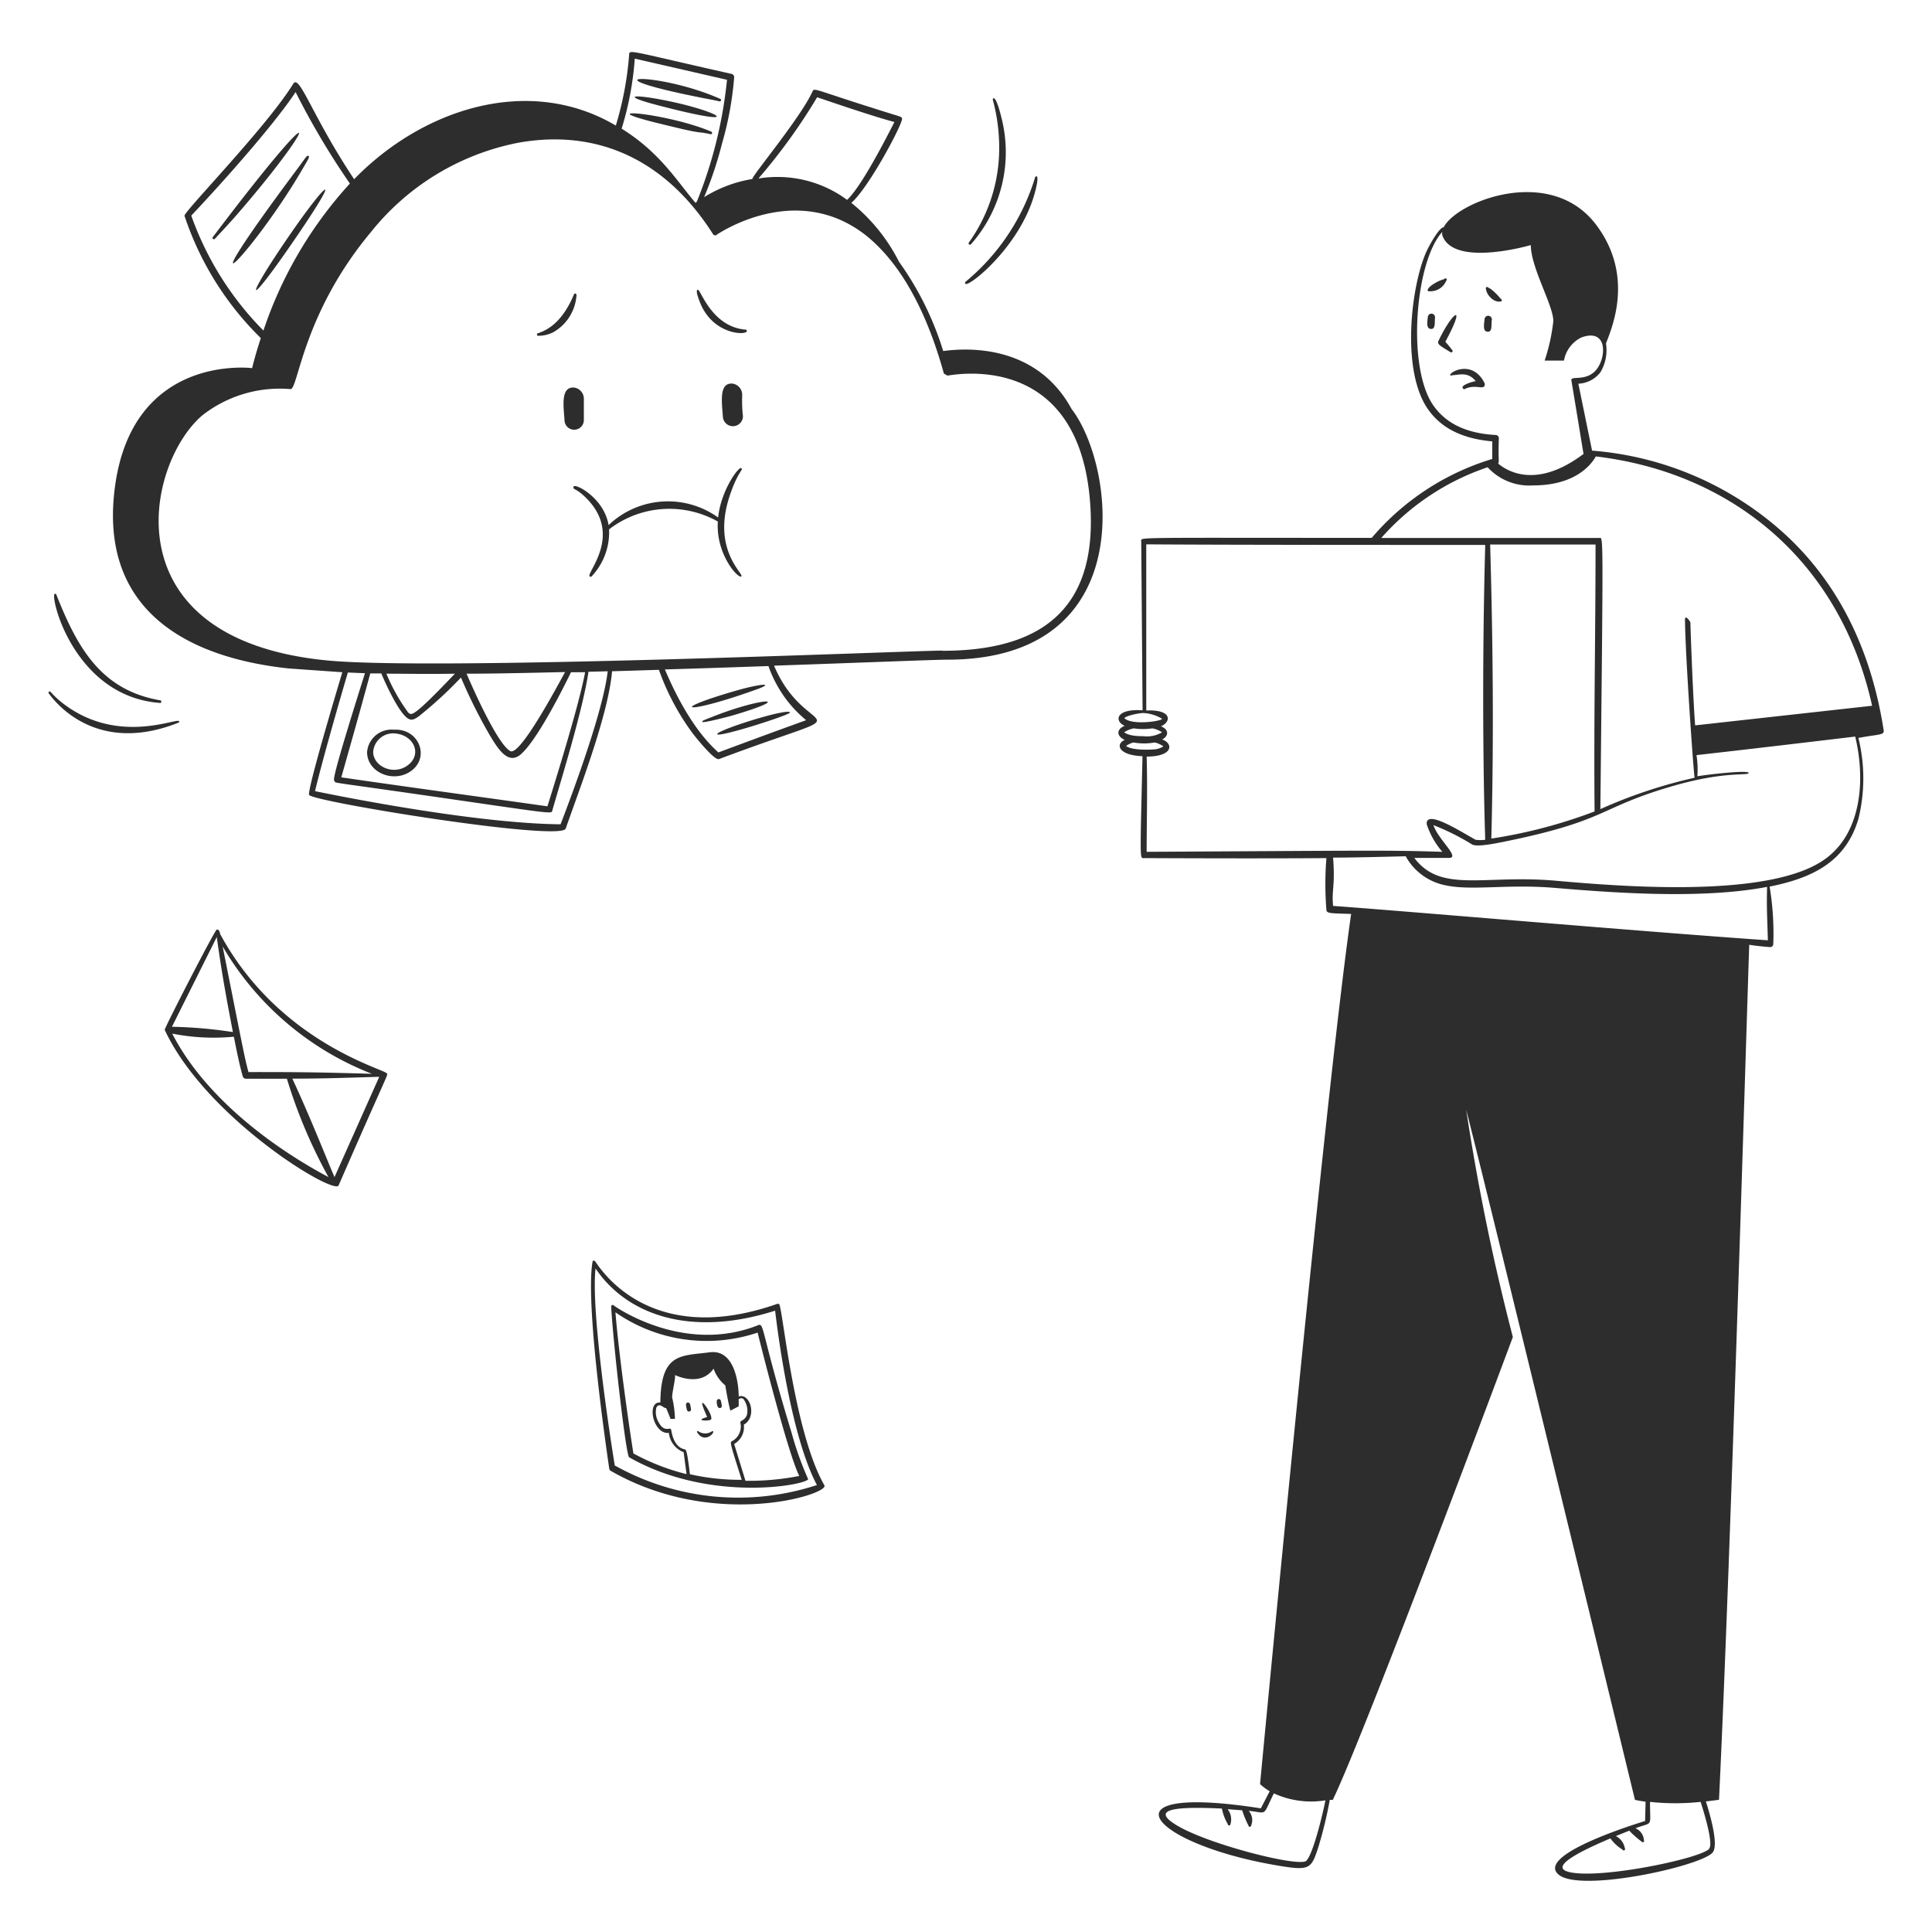 <svg xmlns="http://www.w3.org/2000/svg" viewBox="0 0 400 400" id="Disk-Full-Cloud-Storage-1--Streamline-Milano" height="400" width="400"><desc>Disk Full Cloud Storage 1 Streamline Illustration: https://streamlinehq.com</desc><g fill="#2d2d2d"><path d="M300.68 72.5c-0.16 -0.2 -0.68 -0.92 -1.44 -1.74 4.46 -8.24 1.54 -6.38 -1.42 -0.18 -0.34 0.68 0.38 1.04 2.5 2.34a0.28 0.28 0 0 0 0.36 -0.42zm-0.42 5.18a0.26 0.26 0 0 0 0.38 0c1.36 0 3.2 -0.86 4.9 1.24 -0.92 0.12 -3.08 0.86 -2.7 1.42s0.28 0 1.74 -0.2 2.36 0.34 2.74 -0.2a0.68 0.68 0 0 0 0 -0.7c-2.5 -4.88 -7.32 -2.18 -7.06 -1.56zm-0.84 -19.54a0.28 0.28 0 1 0 -0.42 -0.34 6.68 6.68 0 0 0 -1.32 0.5c-2.56 1.32 -2.26 2.12 -1.74 2a3.54 3.54 0 0 0 3.48 -2.16zm11.18 4.28a0.26 0.26 0 1 0 0.14 -0.52 12.96 12.96 0 0 0 -2 -2 3.88 3.88 0 0 0 -0.62 -0.36c-0.2 -0.3 -0.66 0 -0.46 0.32a3.62 3.62 0 0 0 0.12 0.5c0.32 0.94 1.56 2.28 2.82 2.06z" stroke-width="2"></path><path d="M390 151.24c-2.94 -18.96 -10.9 -31.76 -20.16 -40.38a66.92 66.92 0 0 0 -40.22 -17.56l-2.84 -13.86a6.12 6.12 0 0 0 4.54 -2.32 8.86 8.86 0 0 0 1.18 -6c1.06 -2.9 6 -13.72 -1.9 -24.4 -9.42 -12.8 -29.02 -5 -31.7 0.34 -0.84 -0.12 -3.1 3.84 -3.78 5.5 -3.06 7.3 -5 24.4 0.58 32.24 2.5 3.54 6.62 6 13.26 6.58v3.64A52.84 52.84 0 0 0 284 111.36c-50 0 -47.72 -0.18 -47.72 0.68l0.28 35.02c-5.6 -0.38 -5.9 2.24 -3.7 3.22 -1.7 0.64 -1.78 2.12 0 2.9 -2 0.94 -1.26 3.2 3.68 3.38 -0.5 22 -0.58 21.1 0.3 21.1 0.34 0 23.76 0.12 37.78 0a65.74 65.74 0 0 0 0 10.68c0 0.82 0.94 0.74 5.12 0.88 -5.42 37.54 -18.86 180.16 -18.86 180.16a11.14 11.14 0 0 0 2 1.48l-1.84 3.54c-33.58 -5.26 -23.16 7.38 3.62 11.86 6.54 1.1 6.82 0.66 8.28 -3.8a87.86 87.86 0 0 0 2.38 -9.82h0.62c6.86 -14.22 37.28 -95.82 37.28 -95.82a461.14 461.14 0 0 1 -9.66 -47.06c4.38 17 34.94 142.88 34.94 142.88 0.72 0.16 1.44 0.28 2.2 0.38l-0.1 4c-5.6 1.72 -22.38 7.42 -17.88 11.12s28.96 -1.64 31.8 -4.52c1.5 -1.52 -0.7 -8.66 -1.34 -10.66 1.68 -0.18 2.72 -0.34 2.72 -0.34 2.4 -48.9 6 -170.34 6.26 -177.02 1.08 0.22 4.46 0.52 4.26 0.48a0.64 0.64 0 0 0 0.72 -0.64 58.96 58.96 0 0 0 -0.76 -11.88c9.06 -1.82 15.76 -5.2 18.38 -14a35.06 35.06 0 0 0 0 -16.78c4.16 -0.78 5.38 -0.56 5.24 -1.54zm-119.52 234c-1.34 1.42 -19.8 -3.24 -26.56 -7.16s1.06 -4 9.06 -3.64a10.3 10.3 0 0 0 1.22 3.22 0.28 0.28 0 0 0 0.56 0 3.44 3.44 0 0 0 -0.58 -3.08l3 0.22a20.28 20.28 0 0 0 1.3 3.16 0.28 0.28 0 0 0 0.28 0.26 0.28 0.28 0 0 0 0.28 -0.28 2.9 2.9 0 0 0 -0.5 -3.02c4 0.38 2.74 1.32 5.2 -3.62a18.54 18.54 0 0 0 10.68 1.44c-0.42 2.14 -2.42 10.84 -3.94 12.5zM296.8 84c-5.58 -7.84 -3.84 -29.82 1.82 -36a1.54 1.54 0 0 0 0 0.74c2.36 6.68 18.32 2 18.32 2 0 4.68 4.66 12.46 4.66 15.74a39.14 39.14 0 0 1 -1.8 8.18h4a6.64 6.64 0 0 1 3.62 -4.8c5.56 -2 5.14 4.3 3.02 6.76s-5.32 1.06 -5.1 2.14c2.66 16 2.44 15.04 2.54 15.2 -10 7.56 -16.12 3.36 -17.72 2 0.3 -0.34 0 -0.52 0.16 -5.22a0.68 0.68 0 0 0 -0.64 -0.68c-6.48 -0.34 -10.48 -2.66 -12.88 -6.06zm-60.18 63.62a8.34 8.34 0 0 1 3.86 1.12c0.98 0.4 -5.82 1.58 -7.64 0 -0.34 -0.22 1.84 -0.98 3.78 -1.12zm-3.88 4a5.42 5.42 0 0 1 2 -0.82 13 13 0 0 0 3.84 0 5.08 5.08 0 0 1 2 0.82 6.1 6.1 0 0 1 -3.86 0.8c-3.2 0.02 -3.78 -0.74 -3.98 -0.8zm0.4 2.82a4.76 4.76 0 0 1 1.52 -0.72 12.44 12.44 0 0 0 4.4 0 5.1 5.1 0 0 1 1.8 0.8s-0.38 0.36 -1.54 0.6c-1.62 0.16 -5.1 0.2 -6.18 -0.68zm4.26 22c0 -6.1 0.2 -13.12 0 -19.8 5.48 0 5.6 -2.68 3.22 -3.54 1.44 -0.76 1.36 -2.12 -0.26 -2.72 2.18 -0.96 2.34 -3.52 -3.04 -3.28v-34.4c17 0.12 53.24 0.12 70.18 0.12 -0.6 21.66 -0.52 44.9 0 61.04a7.02 7.02 0 0 1 -2 0c-3.08 -1.68 -10.32 -6.4 -10.12 -3.22a16.7 16.7 0 0 0 3.24 5.72c-11.54 -0.36 -13.46 -0.26 -61.22 0zm116.44 206.38c-2 1.9 -19.22 5.56 -26.96 5.04s-0.72 -4.16 6.54 -7.24a8.66 8.66 0 0 0 2.5 2.32 0.28 0.28 0 1 0 0.48 -0.28 3.44 3.44 0 0 0 -1.86 -2.52l2.78 -1.12a19.82 19.82 0 0 0 2.56 2.26 0.26 0.26 0 0 0 0.36 0.1 0.24 0.24 0 0 0 0.12 -0.36 2.9 2.9 0 0 0 -1.76 -2.5c3.74 -1.42 3 0 3.02 -5.46a48.88 48.88 0 0 0 10.48 0c0 0.06 2.86 8.62 1.74 9.68zM276 187.56c-0.32 -3.5 0.46 -4 0 -10 3.7 0 9.54 -0.14 15.04 -0.28a12 12 0 0 0 8.18 6c5.5 1.2 12.88 -0.3 22.84 0.56 13.24 1.12 30.7 2.28 43.8 -0.22 -0.12 4.22 0 5.36 0.16 11.06 -26.3 -1.82 -76.64 -6.18 -90.02 -7.12zM377.66 178c-11.44 8 -41.66 5.58 -55.62 4.34 -14.76 -1.3 -23.72 2.64 -29.22 -4.72H300c2.42 0 -2.28 -3.84 -3.22 -6.78a48.18 48.18 0 0 1 8 4c1.08 0.58 5.02 -0.26 6.36 -0.52 22 -4.44 19.7 -7.14 35.4 -11.64 10.78 -3.1 15.5 -2 15.5 -2.66s-8.9 0.38 -10.62 0.7a18.78 18.78 0 0 0 -0.18 -4.38c11.14 -1.26 21.26 -2.46 32.86 -3.84 2.2 9.12 1.24 20.2 -6.44 25.5zm-69.14 -65.26h21.82c0 19.02 -0.38 36.4 -0.2 55.26a104.34 104.34 0 0 1 -21.38 5.62c0.6 -22.56 0.24 -44.22 -0.24 -60.88zm42.44 37.44c-0.36 -4.54 -0.86 -16.74 -0.98 -21.3a2.68 2.68 0 0 0 -0.84 -1.04 0.28 0.28 0 0 0 -0.28 0.28c0 6.54 1.8 32.48 2 32.9a102.12 102.12 0 0 0 -19.52 6.5c0.6 -59.14 0.64 -56.14 -0.28 -56.14h-45.08A51.02 51.02 0 0 1 308 96.74a11.68 11.68 0 0 0 9.4 3.76c9.04 0 12.2 -4.58 13 -6 28 3.32 50.54 21.52 57.2 51.62zM44.1 49.04a0.28 0.28 0 1 0 0.42 0.36c0.2 -0.22 2.52 -2.66 4.46 -4.88 16.64 -19.16 19.44 -27.64 -4.88 4.52zm18.26 -13.58c1.54 -2.62 1.8 -3 1.5 -3.18s-0.48 0.22 -2.28 2.66c-24.78 33.18 -9.38 17.78 0.78 0.52zm-3.38 17.04c12.58 -18 9.46 -16.2 0.62 -3.3 -8.38 12.22 -8.98 15.22 -0.62 3.3zm86.58 -32.2c1.24 0.24 2.36 0.44 3.3 0.66a0.28 0.28 0 1 0 0.18 -0.52c-12.56 -5.58 -29.44 -5.26 -3.48 -0.14zm-9.4 1.48c20 5.24 12.26 0.84 -0.38 -1.36 -5.3 -0.92 -6.46 -0.42 0.38 1.36zm10.86 5.98a0.28 0.28 0 1 0 0.18 -0.52c-8.78 -3.8 -26.6 -5.46 -10 -1.5 9.12 2.26 6.6 1.32 9.82 2.02zM148.5 152c0.24 0.76 15.14 -4 15.06 -4.48 -0.24 -1.06 -15.3 3.7 -15.06 4.48zm-1.2 -3.52c-1.7 0.68 -2 0.74 -1.86 1s5.64 -1.18 5.84 -1.24c13.84 -4.02 6.82 -4.06 -3.98 0.24zm9.5 -5.8c3.62 -1.32 0.82 -1.2 -4.64 0.38 -14.5 4.2 -10.06 4.94 4.64 -0.38zM76 155.7c0 4.42 5.88 6.64 9.42 3.68s1.14 -8.58 -3.82 -8.3a5.08 5.08 0 0 0 -5.6 4.62zm5.6 -3.86c4 0.22 5.84 4.18 2.96 6.5s-7.24 0.46 -7.3 -2.64a4.14 4.14 0 0 1 4.36 -3.86z" stroke-width="2"></path><path d="M221.86 84.68c-7.3 -13.42 -21.6 -12.68 -26.58 -12a64 64 0 0 0 -9.16 -18.5A37 37 0 0 0 176.26 42c3.66 -3.16 10.84 -16.72 10.5 -17.5 -0.2 -0.42 0 -0.2 -5.62 -2 -12.7 -4 -12.52 -4.38 -12.92 -3.56 -2.5 5.5 -12.78 17.76 -12.44 18.12a27 27 0 0 0 -10 3.76 77.28 77.28 0 0 0 3.7 -11.08A68.3 68.3 0 0 0 152 16a0.68 0.68 0 0 0 -0.54 -0.7c-20.76 -4.66 -21.18 -5.14 -21.2 -4A68.54 68.54 0 0 1 127.5 26c-17.7 -10.48 -39.66 -3.8 -54.18 11.1C64.58 24 62 15.2 60.7 17.36 55.28 26.2 38 43.88 38.2 44.68A63.4 63.4 0 0 0 54 70c-1.26 3.82 -1.8 6.22 -1.8 6.22S27.5 73.04 23.8 100.8c-3.28 24.42 13.38 35.18 36 37.6l11.08 0.78c-0.28 0.88 -7.4 24.58 -6.88 25.4 0.8 1.42 52 9.7 53.12 6.98 2.7 -7.8 8.82 -23.46 9.6 -32.58l9.7 -0.3A50.16 50.16 0 0 0 143.54 152c0.62 0.8 4.38 5.5 5.32 5.16 32 -12 18.24 -3.14 11.4 -19.34 19.08 -0.66 33.42 -1.24 35.74 -1.24 40.28 0.06 34.9 -40.18 25.86 -51.9zM169.18 20.14c4.16 1.4 11.76 4 16 5.12 -1.76 3.46 -6.86 13.42 -9.8 16.12a24.26 24.26 0 0 0 -18.36 -4.42 119.46 119.46 0 0 0 12.16 -16.82zm-37.76 -8 19.1 4.38a91.74 91.74 0 0 1 -6.24 25.22L144 42c-3.8 -4.42 -7.3 -10.4 -15.3 -15.36a64 64 0 0 0 2.72 -14.48zM39.6 44.64c5.68 -6 17.02 -18.62 21.6 -25.58A158.62 158.62 0 0 0 72.44 38a84.98 84.98 0 0 0 -17.9 30.44 64.42 64.42 0 0 1 -14.94 -23.8zm86.22 94.34c-0.92 8 -6.88 24.2 -9.76 31.68 -14.4 -0.12 -36.86 -4 -50.84 -6.86 1.5 -6.28 4.98 -18.42 6.8 -24.56l3.54 0.14c-7.42 23.54 -6.46 22 -6.26 22.4s-1.24 0 22.36 3.42 22.46 3.32 22.7 2.58c1.8 -6.32 6.28 -20.66 7.48 -28.7l4 -0.1zm-41.44 9.72c0.84 0.58 1.46 0.22 2.36 -0.42a85.12 85.12 0 0 0 8.7 -8 106.94 106.94 0 0 0 6 12c1.76 2.94 3.76 6 6.26 4 3.34 -2.76 8.62 -13.2 10.52 -17.1h2.92c-1.22 6.6 -5.8 21.34 -7.8 27.76 -13 -1.84 -29 -4 -42.68 -6 2.22 -7.82 3.84 -13.56 6 -21.52h2.28c0.88 2.12 3.56 8 5.44 9.28zM80 139.48c4.3 0 8.78 0.1 14.18 0 -9.04 9.5 -9 8.6 -9.7 8a38.44 38.44 0 0 1 -4.48 -8zm16.6 0c5.44 0 11.82 -0.14 20.4 -0.34 -1.14 2 -9.3 17.54 -11.36 16.36 -2.68 -1.5 -7.8 -13.12 -9.02 -15.98zm70.32 9.62a1823.74 1823.74 0 0 0 -18.18 6.68c-4.88 -4.34 -8.58 -11.26 -11.08 -17.18 7.62 -0.22 14.48 -0.46 21.44 -0.7a25.38 25.38 0 0 0 7.84 11.24zm28.2 -14.4c-6.34 0 -106.26 4.26 -127.76 2C22.46 132.14 30.18 96 41.88 86a26 26 0 0 1 18.26 -5.44c1.58 0.2 2.46 -15.54 16.68 -32.54a51.68 51.68 0 0 1 30.34 -18.44c15.76 -2.88 30.24 2.82 40.48 18.92a0.42 0.42 0 0 0 0.28 0.2 0.4 0.4 0 0 0 0.32 0s16.32 -11.48 31 0c6 4.78 12 13.52 16.18 28.64l0.72 0.42c0.2 0.1 27.14 -6 29.56 26.32 1.54 20.54 -8.48 30.66 -30.56 30.66z" stroke-width="2"></path><path d="M151.1 102.58c1.74 -5.16 2.88 -5.28 2.36 -5.66s-4.2 4.62 -4.78 10.22a17.82 17.82 0 0 0 -22.68 1.58c-0.94 -5.66 -6.92 -8.68 -7.22 -8s0.36 0.28 2.18 2c8.42 7.86 0.24 16 1.14 16.62a0.28 0.28 0 0 0 0.38 0 13.28 13.28 0 0 0 3.62 -9.74 20.44 20.44 0 0 1 22.52 -1.62c-0.44 6.8 4.24 11.9 4.86 11.36s-6.18 -5.46 -2.38 -16.76zM119.36 61.1c0 -0.34 -0.44 -0.48 -0.54 -0.12 -2.98 7.18 -7.08 7.72 -7.3 8a0.28 0.28 0 1 0 0 0.54 6.74 6.74 0 0 0 3.04 -0.74 9.54 9.54 0 0 0 4.8 -7.68zm34.9 7.14c-6.24 -0.58 -8.7 -6.86 -9.52 -8 0 -0.2 -1.06 -0.92 0 1.88 2.56 7.34 10 7.36 9.88 6.4a0.28 0.28 0 0 0 -0.36 -0.28zM33.2 145.54a0.28 0.28 0 0 0 0 -0.54C20.82 142.88 16 134 11.68 123.16a0.26 0.26 0 0 0 -0.32 -0.22c-1.16 0.22 3.86 21.34 21.84 22.6zm3.9 3.8c-0.3 -0.9 -12.56 5.06 -24 -3.66 -2.58 -2 -2.58 -2.76 -2.98 -2.46a0.28 0.28 0 0 0 0 0.38c0.2 0.12 8.62 13.3 26.88 6a0.28 0.28 0 0 0 0.1 -0.26zm163.94 -98.78a28.78 28.78 0 0 0 6.28 -26.26c-1.3 -5.28 -1.86 -3.86 -1.76 -3.6a38 38 0 0 1 1.28 11.5 33.46 33.46 0 0 1 -6.24 18 0.28 0.28 0 0 0 0.44 0.36zm13.14 -10.4c1.28 -4.56 0.16 -3.68 0.12 -3.42a45.04 45.04 0 0 1 -14.42 21.62 0.26 0.26 0 0 0 0 0.38c0.6 0.84 11.24 -7.62 14.3 -18.58zm-168.6 153.22c-0.1 -0.6 -0.3 -0.98 -0.7 -0.92s-10.88 20.46 -10.78 20.76c8.48 18.2 34.98 34.26 36 32.22 10.46 -24 10.22 -22.7 10 -23.2 -0.48 -0.9 -22.38 -6.4 -34.52 -28.86zm31.42 28.94c-9.62 -0.28 -14.58 -0.38 -25.56 -0.36 -0.8 -2.96 -1.22 -5.26 -5.34 -26a61.68 61.68 0 0 0 30.9 26.36zM44.88 194c1.16 8.42 2.34 14.46 3.34 19.68a94.16 94.16 0 0 0 -12.62 -1.1zm-9.22 20a44.28 44.28 0 0 0 12.76 0.64c0.72 3.7 1.34 6.52 1.84 8.2a0.7 0.7 0 0 0 0.66 0.5h8.48a105.78 105.78 0 0 0 8.6 20.36c-12.44 -6.62 -25.88 -17.08 -32.34 -29.7zm33.6 29.7c-1.04 -2.28 -5.02 -12.46 -8.74 -20.38 6.12 0 10.6 -0.16 18 -0.38zm51.62 -156.74v-4.32a2.34 2.34 0 0 0 -2 -2.4c-2.78 -0.22 -2.24 3.64 -2 6.74a2 2 0 1 0 4 -0.02zm174.74 -21.38c-0.12 1.08 -0.38 2.44 0.62 2.52s0.76 -1.28 0.86 -2.3a0.74 0.74 0 1 0 -1.48 -0.22zm-141.96 16.26a2.34 2.34 0 0 0 -2 -2.42c-2.78 -0.22 -2.24 3.64 -2 6.74a2 2 0 1 0 4.16 0c-0.18 -1.46 -0.2 -2.88 -0.16 -4.32zm153.7 -15.7c-0.12 1.1 -0.38 2.46 0.62 2.54s0.76 -1.28 0.86 -2.3a0.76 0.76 0 1 0 -1.48 -0.24zM156.98 274.36c-15.56 6.2 -29.86 -4 -30 -4.14a0.28 0.28 0 0 0 -0.3 0 0.3 0.3 0 0 0 -0.14 0.26c0.32 6.72 3.02 30.84 3.72 31.24 16.78 9.54 36.76 5.72 37.06 4.52a65.66 65.66 0 0 1 -3.4 -9.5c-6.38 -20.96 -5.66 -22.88 -6.94 -22.38zm-14.14 30.86c-0.58 -4.86 -0.78 -5.1 -1.12 -5.16 -2.36 -0.5 -2.66 -3.72 -2.76 -4 -0.12 -0.86 -1.34 0.86 -2.68 -1.74a4 4 0 0 1 -0.38 -2.92c0.56 -1.02 1.42 0 1.62 0a0.38 0.38 0 0 0 0.38 0.1c0.2 0.42 0.52 1.22 0.92 2.26h0.92a21.02 21.02 0 0 0 -0.56 -4.34c-0.16 -0.64 0.76 -4.14 0.56 -4.74 0 0 5.26 2.64 8 -1.32a7.78 7.78 0 0 0 2.42 3.46s0.56 3.52 1.06 5.24l1.72 -0.9v-1.5c0.34 -0.16 0.7 -0.28 0.98 0a4 4 0 0 1 0.72 3.3c-0.48 1.24 -1.42 1.06 -1.36 1.58a3.44 3.44 0 0 1 -1.72 3.84c-0.5 0.2 -0.36 0.54 2 8a47.02 47.02 0 0 1 -10.72 -1.16zm22.64 0.36a53.64 53.64 0 0 1 -11.14 1L152 298.96a4 4 0 0 0 2 -4c2.8 -1.54 1.36 -6.62 -1.06 -5.84 0 -2.36 -0.72 -9.84 -6 -9.14 -5.88 0.78 -10.14 0 -10.22 10.4 -2.94 -0.3 -1.52 6.66 1.76 6.28a4.82 4.82 0 0 0 3.06 4l0.6 4.54a46 46 0 0 1 -11 -4.28c-1.2 -7.5 -3.12 -21.6 -3.72 -29.22a33.06 33.06 0 0 0 29.44 4.2c1.14 4.62 6.4 25.28 8.62 29.68z" stroke-width="2"></path><path d="M147.22 293.88c0.6 -0.9 -3.36 -6.34 -1.18 -1.36 0.2 0.46 0.28 0.64 0.36 0.86 -2.94 0.82 0.54 0.9 0.82 0.5zm-4.82 -3.5c-0.58 0 -0.34 0.82 -0.2 1.46s1 0.46 0.86 -0.14 -0.08 -1.36 -0.66 -1.32z" stroke-width="2"></path><path d="M161.3 270a0.6 0.6 0 0 0 -0.52 0c-27.34 9.52 -37.26 -8.72 -37.58 -8.86a0.3 0.3 0 0 0 -0.3 -0.14 0.26 0.26 0 0 0 -0.22 0.22c-1.62 9.26 3.44 42.66 3.46 42.86a0.62 0.62 0 0 0 0.3 0.44c21.5 12.36 45.32 4.86 44.24 3 -6.38 -11.14 -8.68 -37.18 -9.38 -37.52zm-34 33.52c-1.36 -8.3 -4.94 -32.54 -4 -40.9 6.44 9.54 19.54 14.36 37.18 8.74 1.16 9.74 4 27.4 8.66 36.1a52.3 52.3 0 0 1 -41.8 -4.02z" stroke-width="2"></path><path d="M147.4 296.34a2.48 2.48 0 0 1 -2.8 0c-0.14 -0.16 -0.4 0 -0.24 0.22a1.68 1.68 0 0 0 0.28 0.4c1.4 1.68 3.38 -0.28 2.98 -0.64a0.16 0.16 0 0 0 -0.22 0.02zm1.38 -6.68a0.44 0.44 0 0 0 -0.38 0.5c0 0.64 0.14 1.44 0.7 1.36a0.44 0.44 0 0 0 0.34 -0.54c-0.14 -0.58 -0.1 -1.36 -0.66 -1.32z" stroke-width="2"></path></g></svg>